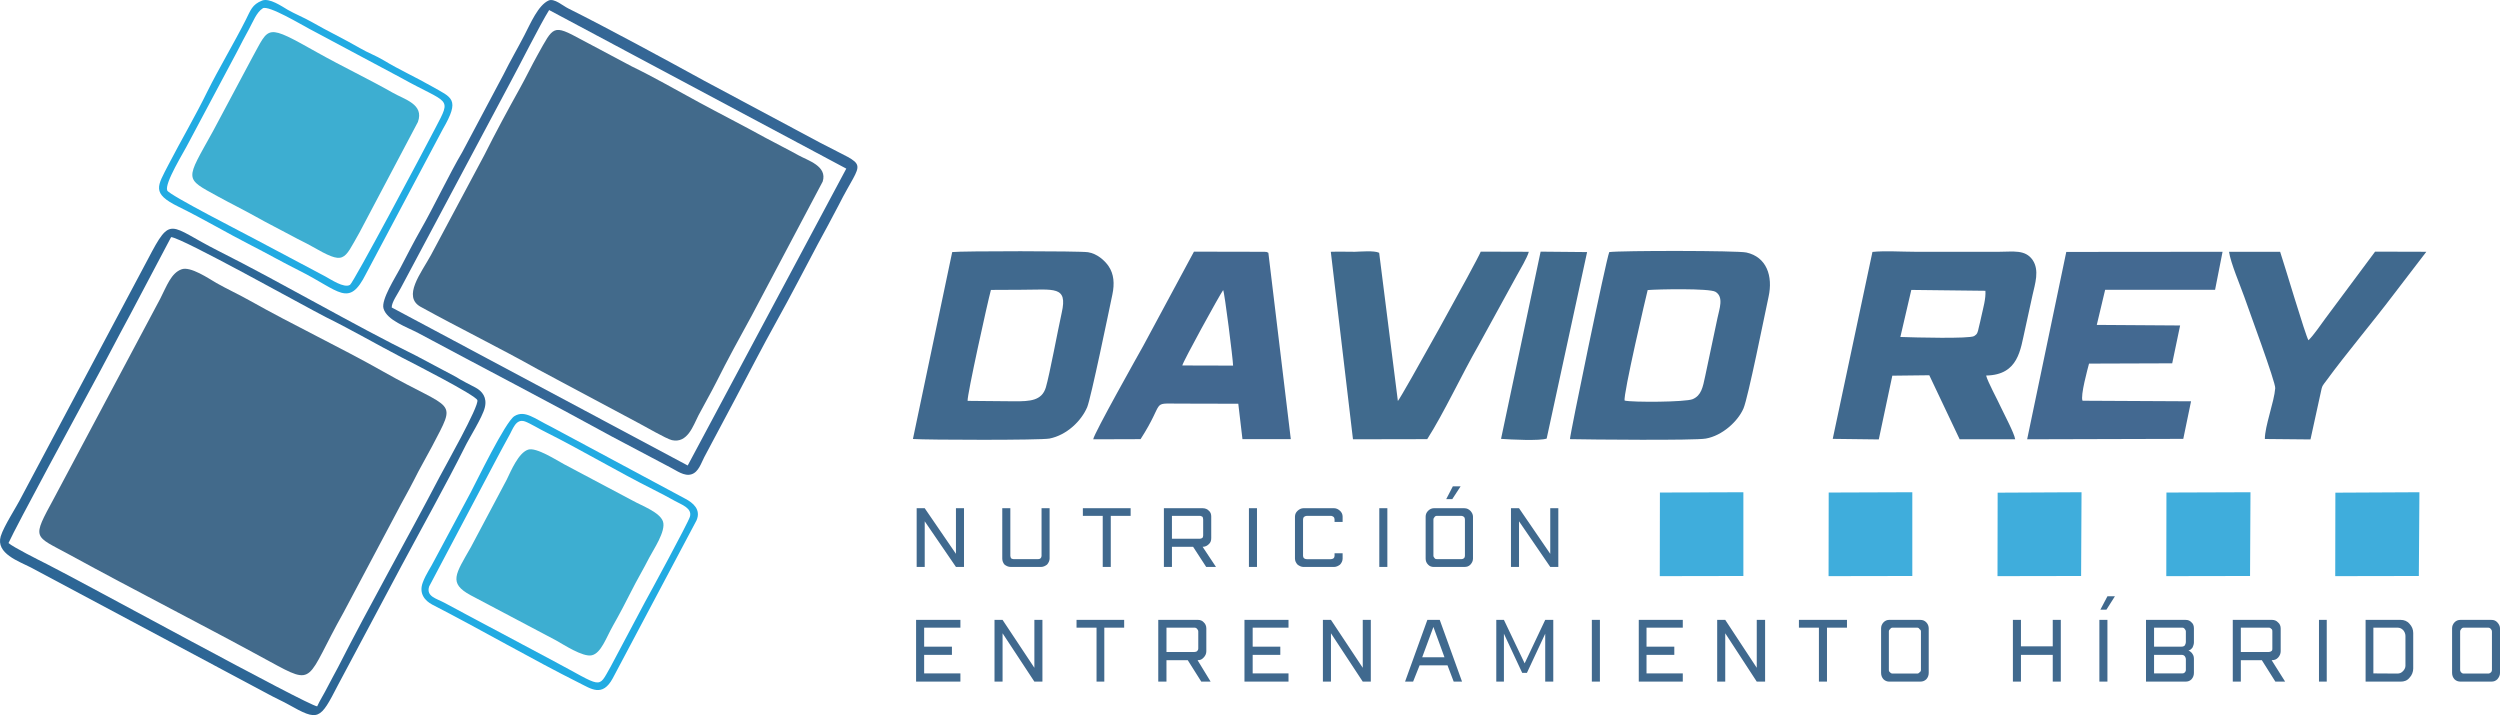 <?xml version="1.0" encoding="utf-8"?>
<!-- Generator: Adobe Illustrator 15.0.0, SVG Export Plug-In . SVG Version: 6.00 Build 0)  -->
<!DOCTYPE svg PUBLIC "-//W3C//DTD SVG 1.1//EN" "http://www.w3.org/Graphics/SVG/1.1/DTD/svg11.dtd">
<svg version="1.1" id="Layer_1" xmlns="http://www.w3.org/2000/svg" xmlns:xlink="http://www.w3.org/1999/xlink" x="0px" y="0px"
	 width="297.445px" height="85.083px" viewBox="0 0 297.445 85.083" enable-background="new 0 0 297.445 85.083"
	 xml:space="preserve">
<g>
	<path fill-rule="evenodd" clip-rule="evenodd" fill="#40698E" d="M109.063,60.468h0.959l3.715,5.427v-5.427h0.959v6.984h-0.959
		l-3.715-5.428v5.428h-0.959V60.468z M119.25,60.468h0.958v5.666c0,0.086,0.051,0.205,0.085,0.291
		c0.12,0.068,0.206,0.103,0.325,0.103h2.876c0.12,0,0.24-0.034,0.308-0.103c0.086-0.086,0.12-0.205,0.12-0.291v-5.666h0.958v5.991
		c0,0.239-0.12,0.515-0.308,0.719c-0.205,0.154-0.445,0.274-0.685,0.274h-3.647c-0.274,0-0.514-0.12-0.719-0.274
		c-0.188-0.204-0.273-0.479-0.273-0.719V60.468L119.25,60.468z M128.837,60.468h5.684v0.906h-2.363v6.078H131.2v-6.078h-2.363
		V60.468L128.837,60.468z M138.477,60.468h4.64c0.274,0,0.565,0.119,0.719,0.308c0.205,0.171,0.274,0.411,0.274,0.684v2.552
		c0,0.291-0.069,0.53-0.274,0.719c-0.206,0.206-0.445,0.325-0.719,0.325h-0.034l1.592,2.397h-1.164l-1.558-2.397h-2.517v2.397
		h-0.958V60.468z M139.435,64.097h3.322c0.12,0,0.206-0.035,0.325-0.121c0.034-0.085,0.069-0.153,0.069-0.272v-1.884
		c0-0.121-0.035-0.24-0.069-0.325c-0.12-0.068-0.205-0.12-0.325-0.12h-3.322V64.097z M148.595,60.468h0.959v6.984h-0.959V60.468z
		 M155.066,60.468h3.681c0.24,0,0.479,0.119,0.686,0.308c0.188,0.171,0.309,0.411,0.309,0.684v0.635h-0.959v-0.274
		c0-0.121-0.035-0.24-0.12-0.325c-0.119-0.068-0.188-0.12-0.308-0.12h-2.877c-0.119,0-0.24,0.052-0.325,0.12
		c-0.086,0.085-0.12,0.204-0.12,0.325v4.314c0,0.086,0.034,0.205,0.12,0.291c0.085,0.068,0.206,0.103,0.325,0.103h2.877
		c0.12,0,0.188-0.034,0.308-0.103c0.085-0.086,0.12-0.205,0.12-0.291v-0.308h0.959v0.633c0,0.274-0.12,0.515-0.309,0.719
		c-0.206,0.154-0.445,0.274-0.686,0.274h-3.681c-0.24,0-0.479-0.12-0.685-0.274c-0.188-0.204-0.308-0.444-0.308-0.719v-5
		c0-0.272,0.119-0.513,0.308-0.684C154.587,60.587,154.826,60.468,155.066,60.468L155.066,60.468z M164.106,60.468h0.959v6.984
		h-0.959V60.468z M172.855,57.864h0.925l-0.993,1.524h-0.72L172.855,57.864z M170.579,60.468h3.646c0.309,0,0.515,0.119,0.72,0.308
		c0.188,0.204,0.308,0.444,0.308,0.684v5c0,0.274-0.119,0.515-0.308,0.719c-0.205,0.206-0.411,0.274-0.72,0.274h-3.646
		c-0.24,0-0.479-0.068-0.668-0.274c-0.206-0.204-0.291-0.444-0.291-0.719v-5c0-0.239,0.085-0.479,0.291-0.684
		C170.1,60.587,170.339,60.468,170.579,60.468L170.579,60.468z M170.972,61.374c-0.12,0-0.239,0.052-0.273,0.12
		c-0.086,0.085-0.154,0.204-0.154,0.325v4.314c0,0.086,0.068,0.205,0.154,0.291c0.034,0.068,0.153,0.103,0.273,0.103h2.894
		c0.104,0,0.224-0.034,0.309-0.103c0.086-0.086,0.119-0.205,0.119-0.291v-4.314c0-0.121-0.033-0.24-0.119-0.325
		c-0.085-0.068-0.205-0.12-0.309-0.12H170.972z M179.772,60.468h0.959l3.715,5.427v-5.427h0.96v6.984h-0.96l-3.715-5.428v5.428
		h-0.959V60.468z"/>
	<path fill-rule="evenodd" clip-rule="evenodd" fill="#40698E" d="M108.994,73.752h5.273v0.926h-4.314v2.259h3.305v0.977h-3.305
		v2.208h4.314v0.977h-5.273V73.752z M118.325,73.752h0.959l3.784,5.701v-5.701h0.958v7.346h-0.958l-3.784-5.752v5.752h-0.959V73.752
		z M128.084,73.752h5.667v0.926h-2.363v6.42h-0.924v-6.42h-2.38V73.752L128.084,73.752z M137.826,73.752h4.691
		c0.29,0,0.53,0.086,0.719,0.309c0.171,0.154,0.291,0.41,0.291,0.702v2.722c0,0.292-0.12,0.549-0.325,0.754
		c-0.206,0.223-0.395,0.308-0.685,0.308h-0.035l1.558,2.552h-1.113l-1.609-2.552h-2.534v2.552h-0.976v-7.346H137.826z
		 M138.785,77.57h3.338c0.12,0,0.24-0.034,0.325-0.119c0.069-0.086,0.12-0.172,0.12-0.292v-2.021c0-0.119-0.051-0.204-0.12-0.29
		c-0.085-0.12-0.205-0.171-0.325-0.171h-3.338V77.57z M148.064,73.752h5.24v0.926h-4.263v2.259h3.287v0.977h-3.287v2.208h4.263
		v0.977h-5.24V73.752z M157.396,73.752h0.959l3.783,5.701v-5.701h0.959v7.346h-0.959l-3.783-5.752v5.752h-0.959V73.752z
		 M169.825,73.752h1.473l2.653,7.346h-0.993l-0.735-1.935H168.9l-0.771,1.935h-0.958L169.825,73.752z M169.209,78.204h2.653
		l-1.318-3.612L169.209,78.204z M178.025,73.752h0.908l2.466,5.171l2.448-5.171h0.959v7.346h-0.959v-5.701l-2.175,4.656h-0.565
		l-2.174-4.656v5.701h-0.908V73.752L178.025,73.752z M189.394,73.752h0.96v7.346h-0.96V73.752z M194.977,73.752h5.238v0.926h-4.315
		v2.259h3.306v0.977h-3.306v2.208h4.315v0.977h-5.238V73.752z M204.307,73.752h0.959l3.749,5.701v-5.701h0.993v7.346h-0.993
		l-3.749-5.752v5.752h-0.959V73.752z M214.032,73.752h5.718v0.926h-2.379v6.42h-0.96v-6.42h-2.379V73.752L214.032,73.752z
		 M224.767,73.752h3.697c0.292,0,0.532,0.086,0.736,0.309c0.189,0.206,0.275,0.463,0.275,0.702v5.29
		c0,0.291-0.086,0.531-0.275,0.754c-0.204,0.205-0.444,0.291-0.736,0.291h-3.697c-0.239,0-0.479-0.086-0.686-0.291
		c-0.188-0.223-0.273-0.463-0.273-0.754v-5.29c0-0.257,0.085-0.496,0.273-0.702C224.287,73.838,224.527,73.752,224.767,73.752
		L224.767,73.752z M225.178,74.678c-0.12,0-0.24,0.051-0.291,0.171c-0.12,0.086-0.154,0.171-0.154,0.29v4.572
		c0,0.12,0.034,0.205,0.154,0.29c0.051,0.086,0.171,0.138,0.291,0.138h2.928c0.119,0,0.205-0.052,0.273-0.138
		c0.12-0.085,0.171-0.17,0.171-0.29v-4.572c0-0.119-0.034-0.204-0.171-0.29c-0.068-0.12-0.154-0.171-0.273-0.171H225.178
		L225.178,74.678z M239.49,73.752h0.959v3.151h3.783v-3.151h0.959v7.346h-0.959v-3.185h-3.783v3.185h-0.959V73.752z M250.738,70.945
		h0.891l-1.01,1.591H249.9L250.738,70.945z M249.78,73.752h0.958v7.346h-0.958V73.752z M255.327,73.752h4.691
		c0.325,0,0.531,0.086,0.736,0.309c0.188,0.154,0.274,0.41,0.274,0.702v1.678c0,0.206-0.086,0.428-0.154,0.582
		c-0.12,0.172-0.292,0.343-0.497,0.376c0.205,0.086,0.377,0.224,0.497,0.429c0.119,0.172,0.154,0.377,0.154,0.583v1.643
		c0,0.291-0.086,0.531-0.274,0.754c-0.205,0.205-0.411,0.291-0.736,0.291h-4.691V73.752z M256.286,77.913v2.208h3.373
		c0.119,0,0.205-0.034,0.291-0.12c0.068-0.085,0.12-0.17,0.12-0.29v-1.25c0-0.172-0.052-0.257-0.12-0.377
		c-0.12-0.137-0.24-0.171-0.411-0.171H256.286L256.286,77.913z M256.286,76.937h3.253c0.171,0,0.291-0.033,0.411-0.153
		c0.068-0.137,0.12-0.257,0.12-0.377v-1.268c0-0.119-0.052-0.204-0.12-0.29c-0.086-0.12-0.172-0.171-0.291-0.171h-3.373V76.937
		L256.286,76.937z M265.651,73.752h4.657c0.291,0,0.53,0.086,0.736,0.309c0.188,0.154,0.308,0.41,0.308,0.702v2.722
		c0,0.292-0.12,0.549-0.308,0.754c-0.206,0.223-0.445,0.308-0.736,0.308h-0.034l1.608,2.552h-1.163l-1.61-2.552h-2.499v2.552h-0.959
		V73.752L265.651,73.752z M266.61,77.57h3.338c0.12,0,0.206-0.034,0.326-0.119c0.085-0.086,0.085-0.172,0.085-0.292v-2.021
		c0-0.119,0-0.204-0.085-0.29c-0.12-0.12-0.206-0.171-0.326-0.171h-3.338V77.57z M275.907,73.752h0.924v7.346h-0.924V73.752z
		 M282.379,74.678v5.443l2.858,0.018c0.274,0,0.479-0.086,0.686-0.308c0.154-0.171,0.273-0.378,0.273-0.617v-3.561
		c0-0.257-0.119-0.515-0.273-0.686c-0.206-0.205-0.411-0.29-0.686-0.29H282.379z M281.454,73.752h4.178
		c0.393,0,0.771,0.139,1.044,0.463c0.292,0.309,0.445,0.685,0.445,1.096v4.229c0,0.377-0.153,0.805-0.445,1.097
		c-0.273,0.342-0.634,0.462-1.044,0.462h-4.178V73.752z M292.755,73.752h3.646c0.326,0,0.53,0.086,0.737,0.309
		c0.188,0.206,0.308,0.463,0.308,0.702v5.29c0,0.291-0.12,0.531-0.308,0.754c-0.207,0.205-0.411,0.291-0.737,0.291h-3.646
		c-0.292,0-0.532-0.086-0.736-0.291c-0.189-0.223-0.275-0.463-0.275-0.754v-5.29c0-0.257,0.086-0.496,0.275-0.702
		C292.223,73.838,292.463,73.752,292.755,73.752L292.755,73.752z M293.113,74.678c-0.119,0-0.205,0.051-0.291,0.171
		c-0.067,0.086-0.12,0.171-0.12,0.29v4.572c0,0.12,0.053,0.205,0.12,0.29c0.086,0.086,0.172,0.138,0.291,0.138h2.928
		c0.12,0,0.239-0.052,0.325-0.138c0.086-0.085,0.12-0.17,0.12-0.29v-4.572c0-0.119-0.034-0.204-0.12-0.29
		c-0.086-0.12-0.205-0.171-0.325-0.171H293.113L293.113,74.678z"/>
	<path fill-rule="evenodd" clip-rule="evenodd" fill="#426A8B" d="M97.882,21.602c0.583-1.849-1.763-2.5-2.893-3.133
		c-1.318-0.736-2.653-1.387-3.972-2.105c-2.603-1.438-5.308-2.808-7.927-4.229c-2.585-1.404-5.325-2.979-7.944-4.246l-5.992-3.185
		c-3.407-1.849-3.271-1.609-5.205,1.849c-0.736,1.318-1.37,2.654-2.106,3.972c-1.455,2.62-2.894,5.273-4.229,7.944l-6.352,11.899
		c-1.164,2.124-3.423,4.931-1.198,6.146c4.606,2.534,9.451,4.914,13.937,7.431l11.899,6.352c0.771,0.394,3.339,1.9,4.04,2.071
		c1.866,0.411,2.534-1.729,3.151-2.928c0.702-1.335,1.421-2.567,2.123-3.954c1.318-2.637,2.791-5.325,4.229-7.945L97.882,21.602z"/>
	<path fill-rule="evenodd" clip-rule="evenodd" fill="#426A8B" d="M21.591,32.046c-1.215,0.445-1.729,1.917-2.517,3.476
		L6.439,59.252c-2.688,4.964-2.466,4.399,1.832,6.745c7.79,4.263,16.025,8.44,23.815,12.703c5.53,3.014,4.229,2.295,8.783-5.82
		l6.284-11.832c0.702-1.369,1.404-2.55,2.123-3.972c0.668-1.352,1.404-2.585,2.123-3.954c2.996-5.77,2.706-4.092-5.787-8.903
		c-5.017-2.842-10.701-5.53-15.871-8.44c-1.335-0.753-2.654-1.353-3.989-2.106C24.862,33.159,22.636,31.635,21.591,32.046
		L21.591,32.046z"/>
	<path fill-rule="evenodd" clip-rule="evenodd" fill="#3DAED1" d="M49.721,14.514c0.771-2.123-1.592-2.67-3.013-3.493
		c-2.705-1.541-6.095-3.167-8.868-4.725c-6.318-3.544-5.735-3.202-7.824,0.548l-4.674,8.766c-3.27,5.924-3.493,5.53,0.633,7.791
		c1.49,0.821,2.928,1.523,4.435,2.363c1.455,0.821,2.945,1.558,4.434,2.362c0.736,0.411,1.438,0.719,2.226,1.165
		c3.989,2.277,3.767,1.763,5.701-1.627L49.721,14.514z"/>
	<path fill-rule="evenodd" clip-rule="evenodd" fill="#3DAED1" d="M62.836,53.498c-1.147,0.377-2.02,2.483-2.551,3.578l-4.264,8.031
		c-1.832,3.218-2.688,4.262-0.051,5.7l10.17,5.376c0.873,0.479,3.219,2.037,4.28,1.78c1.113-0.273,1.678-2.054,2.534-3.562
		c0.77-1.352,1.489-2.738,2.157-4.057c0.685-1.37,1.421-2.585,2.123-3.972c0.462-0.908,2.038-3.186,1.644-4.332
		c-0.377-1.096-2.483-1.85-3.613-2.482l-8.132-4.314C66.26,54.782,63.794,53.173,62.836,53.498L62.836,53.498z"/>
	<path fill-rule="evenodd" clip-rule="evenodd" fill="#40698E" d="M227.403,34.494l8.817,0.103c0.068,0.925-0.274,2.089-0.463,2.962
		c-0.103,0.462-0.205,0.941-0.325,1.404c-0.137,0.633-0.171,0.788-0.565,1.027c-0.581,0.325-6.882,0.171-8.766,0.102L227.403,34.494
		z M218.055,52.215l5.479,0.068l1.61-7.585l4.399-0.052l3.612,7.619h6.609c-0.119-0.753-1.318-2.979-1.713-3.834
		c-0.41-0.908-1.54-2.963-1.746-3.75c3.869-0.068,4.075-3.099,4.623-5.462c0.308-1.404,0.583-2.671,0.891-4.075
		c0.308-1.387,0.855-2.979,0.017-4.212c-0.873-1.267-2.329-0.976-3.955-0.976h-10.05c-1.489,0-3.646-0.137-5.051,0.017
		L218.055,52.215z"/>
	<path fill-rule="evenodd" clip-rule="evenodd" fill="#40698E" d="M193.298,47.66c-0.223-0.564,2.654-12.858,2.739-13.149
		c1.198-0.103,7.362-0.223,8.064,0.206c1.027,0.616,0.462,2.037,0.239,3.133l-1.455,6.883c-0.291,1.369-0.463,2.312-1.489,2.756
		C200.574,47.849,194.223,47.883,193.298,47.66L193.298,47.66z M186.792,52.249c2.243,0.051,14.879,0.171,16.162-0.069
		c1.952-0.342,3.818-2.037,4.486-3.595c0.548-1.285,2.499-11.043,2.979-13.269c0.548-2.482-0.239-4.743-2.637-5.273
		c-1.062-0.24-14.912-0.24-16.316-0.051C191.09,30.898,186.758,51.838,186.792,52.249L186.792,52.249z"/>
	<path fill-rule="evenodd" clip-rule="evenodd" fill="#40698E" d="M115.124,47.695c-0.086-0.6,2.414-11.9,2.773-13.201l3.544-0.017
		c3.989,0,5.615-0.514,4.879,2.739c-0.462,2.089-1.438,7.345-1.884,8.869c-0.479,1.61-1.917,1.661-3.698,1.661L115.124,47.695z
		 M108.618,52.231c1.712,0.119,15.152,0.154,16.248-0.052c2.055-0.41,3.784-2.089,4.485-3.732
		c0.445-1.062,2.586-11.437,2.997-13.405c0.273-1.284,0.188-2.448-0.463-3.39c-0.462-0.668-1.353-1.473-2.431-1.644
		c-0.993-0.154-15.049-0.154-16.163-0.017L108.618,52.231z"/>
	<path fill-rule="evenodd" clip-rule="evenodd" fill="#426890" d="M140.668,43.483c0.068-0.445,4.417-8.355,4.862-8.972
		c0.171,0.308,1.165,8.201,1.181,8.988L140.668,43.483z M135.703,52.249c2.979-4.624,1.147-4.229,4.555-4.229l7.071,0.017
		l0.497,4.213h5.752l-2.67-22.172c-0.326-0.154-0.053-0.068-0.464-0.12l-8.389-0.017l-6.027,11.197
		c-0.427,0.771-5.907,10.495-5.958,11.129L135.703,52.249z"/>
	<path fill-rule="evenodd" clip-rule="evenodd" fill="#436991" d="M264.436,29.957l-18.594,0.017l-4.656,22.292l18.576-0.051
		l0.925-4.469l-12.909-0.068c-0.292-0.548,0.633-3.887,0.771-4.417l9.896-0.034l0.941-4.503l-9.914-0.068l0.994-4.178h13.08
		L264.436,29.957z"/>
	<path fill-rule="evenodd" clip-rule="evenodd" fill="#406A8D" d="M158.337,29.957l2.637,22.309l8.834-0.017
		c1.97-3.082,4.093-7.653,6.095-11.146l4.555-8.304c0.36-0.65,1.25-2.14,1.438-2.842l-5.719-0.017
		c-0.462,1.164-9.416,17.292-9.861,17.771l-2.226-17.634c-0.6-0.291-2.209-0.137-2.894-0.12
		C160.255,29.957,159.279,29.923,158.337,29.957L158.337,29.957z"/>
	<path fill-rule="evenodd" clip-rule="evenodd" fill="#40698E" d="M269.469,52.231l5.428,0.052l1.199-5.479
		c0.205-1.027,0.223-0.874,0.719-1.559c2.277-3.116,5.513-6.951,7.944-10.17l3.92-5.119l-6.095-0.017l-5.923,7.961
		c-0.6,0.804-1.318,1.9-2.005,2.585c-0.324-0.462-2.91-9.177-3.372-10.529h-6.078c0.188,1.335,1.336,4.006,1.814,5.359
		c0.462,1.353,3.75,10.221,3.682,10.872C270.582,47.814,269.452,50.741,269.469,52.231L269.469,52.231z"/>
	<path fill-rule="evenodd" clip-rule="evenodd" fill="#346695" d="M46.605,36.583c-0.018-0.616,0.736-1.644,1.078-2.311
		l12.927-24.26c1.147-2.106,3.681-7.157,4.725-8.817l35.355,18.868l-18.867,35.32L46.605,36.583z M65.267,0.063
		c-1.233,0.565-2.123,2.671-2.91,4.195c-0.788,1.524-1.644,2.979-2.449,4.605l-4.914,9.246c-1.541,2.603-3.39,6.523-4.931,9.211
		c-0.838,1.473-1.661,3.082-2.465,4.623c-0.514,0.993-2.277,3.715-1.969,4.76c0.411,1.421,2.791,2.208,4.143,2.928
		c7.533,4.04,15.683,8.269,23.062,12.326l6.934,3.664c0.702,0.343,1.644,1.097,2.517,0.805c0.839-0.273,1.146-1.353,1.507-2.037
		l3.68-6.917c1.627-3.082,3.219-6.181,4.914-9.228c1.712-3.065,3.27-6.112,4.931-9.228c0.822-1.524,1.644-3.014,2.465-4.606
		c2.911-5.77,3.716-4.297-2.174-7.414L83.775,9.6c-4.366-2.397-11.557-6.3-16.163-8.595C66.979,0.697,65.935-0.245,65.267,0.063
		L65.267,0.063z"/>
	<path fill-rule="evenodd" clip-rule="evenodd" fill="#2D6695" d="M37.736,84.042C36.589,83.922,9.813,69.25,5.6,67.127
		c-0.958-0.479-4.057-2.037-4.588-2.517c0.891-1.986,8.578-16.163,9.691-18.217c1.661-3.031,3.185-6.01,4.828-9.04l4.829-9.143
		c1.318,0.085,15.871,8.235,18.439,9.537c3.082,1.523,6.027,3.236,9.057,4.812c1.13,0.581,8.732,4.45,8.938,5.05
		c0.256,0.667-3.938,8.064-4.486,9.126c-3.904,7.465-8.338,15.272-12.105,22.686c-0.394,0.77-0.821,1.489-1.232,2.311
		C38.593,82.502,38.028,83.374,37.736,84.042L37.736,84.042z M57.683,48.482c0.291-1.198-0.309-1.935-1.096-2.363
		c-0.874-0.462-1.558-0.787-2.38-1.301l-4.708-2.5c-7.379-3.629-15.957-8.663-23.576-12.498c-5.838-2.945-5.53-4.332-8.304,0.976
		L2.587,59.063c-0.667,1.335-2.106,3.476-2.5,4.743c-0.616,2.054,2.174,2.979,3.561,3.698L31.881,82.57
		c0.804,0.444,1.661,0.821,2.431,1.249c3.596,2.021,3.75,1.867,5.89-2.294l7.517-14.108c2.277-4.262,5.444-9.947,7.533-14.124
		C55.816,52.111,57.408,49.646,57.683,48.482L57.683,48.482z"/>
	<path fill-rule="evenodd" clip-rule="evenodd" fill="#406A8D" d="M178.591,52.215c1.182,0.085,4.622,0.257,5.428-0.035
		l4.811-22.188l-5.53-0.052L178.591,52.215z"/>
	<polygon fill-rule="evenodd" clip-rule="evenodd" fill="#3FADDC" points="287.857,58.566 277.858,58.617 277.841,68.548 
		287.789,68.53 	"/>
	<polygon fill-rule="evenodd" clip-rule="evenodd" fill="#3FADDC" points="267.758,58.566 257.759,58.602 257.741,68.548 
		267.706,68.53 	"/>
	<polygon fill-rule="evenodd" clip-rule="evenodd" fill="#3FADDC" points="247.657,58.566 237.676,58.617 237.659,68.548 
		247.606,68.53 	"/>
	<polygon fill-rule="evenodd" clip-rule="evenodd" fill="#3FADDC" points="217.559,68.548 227.523,68.53 227.523,58.566 
		217.575,58.602 	"/>
	<polygon fill-rule="evenodd" clip-rule="evenodd" fill="#3FADDC" points="197.476,68.548 207.423,68.53 207.423,58.566 
		197.493,58.602 	"/>
	<path fill-rule="evenodd" clip-rule="evenodd" fill="#22ABE2" d="M31.265,0.988c0.668-0.411,4.657,1.986,5.513,2.431l10.872,5.804
		c5.787,3.236,6.13,2.226,4.161,5.992c-1.524,2.945-9.742,18.405-10.17,18.679c-0.719,0.428-2.294-0.668-2.945-1.01l-8.133-4.314
		c-1.421-0.771-10.443-5.359-10.666-5.907c-0.343-0.874,1.952-4.503,2.551-5.701L28.2,6.159c0.445-0.874,0.958-1.85,1.421-2.688
		C30.101,2.598,30.512,1.468,31.265,0.988L31.265,0.988z M31.196,0.063c-1.215,0.48-1.37,1.147-1.969,2.329
		c-1.421,2.808-3.201,5.77-4.588,8.561c-1.335,2.739-3.133,5.821-4.571,8.595c-1.336,2.62-2.106,3.441,1.181,5.051
		c2.928,1.438,5.718,3.099,8.595,4.571c1.986,1.01,3.646,1.969,5.735,3.014c4.845,2.414,5.907,4.502,7.979,0.376l9.126-17.189
		c2.105-3.629,1.078-3.732-1.285-5.085c-1.952-1.113-3.955-2.02-5.701-3.082c-0.993-0.599-1.935-0.924-2.894-1.489
		c-1.917-1.113-3.818-2.003-5.684-3.082c-0.958-0.548-2.038-0.976-2.894-1.473C33.525,0.749,32.069-0.262,31.196,0.063L31.196,0.063
		z"/>
	<path fill-rule="evenodd" clip-rule="evenodd" fill="#22ABE2" d="M82.08,61.494c-0.24,0.77-4.879,9.313-5.359,10.17l-4.074,7.67
		c-1.558,2.722-0.822,2.465-7.003-0.805l-10.152-5.41c-0.907-0.479-1.712-0.907-2.585-1.387c-0.976-0.53-2.226-0.754-1.849-1.952
		l8.081-15.289c0.497-0.907,0.891-1.694,1.387-2.567c0.497-0.84,0.822-2.158,1.934-1.781c0.583,0.206,1.85,0.977,2.534,1.302
		c3.972,1.985,8.731,4.794,12.738,6.797c0.907,0.462,1.677,0.855,2.585,1.369C81.035,60.021,82.405,60.45,82.08,61.494L82.08,61.494
		z M82.867,61.922c0.583-1.318-0.462-2.122-1.301-2.568l-16.025-8.595c-1.986-0.976-3.099-2.003-4.332-1.25
		c-1.079,0.65-4.554,7.859-5.205,9.075l-4.297,8.029c-0.428,0.873-1.027,1.678-1.404,2.688c-0.497,1.318,0.257,2.175,1.13,2.637
		c5.667,2.911,12.002,6.575,17.446,9.297c1.456,0.719,2.791,1.747,4.023-0.53L82.867,61.922z"/>
</g>
</svg>
